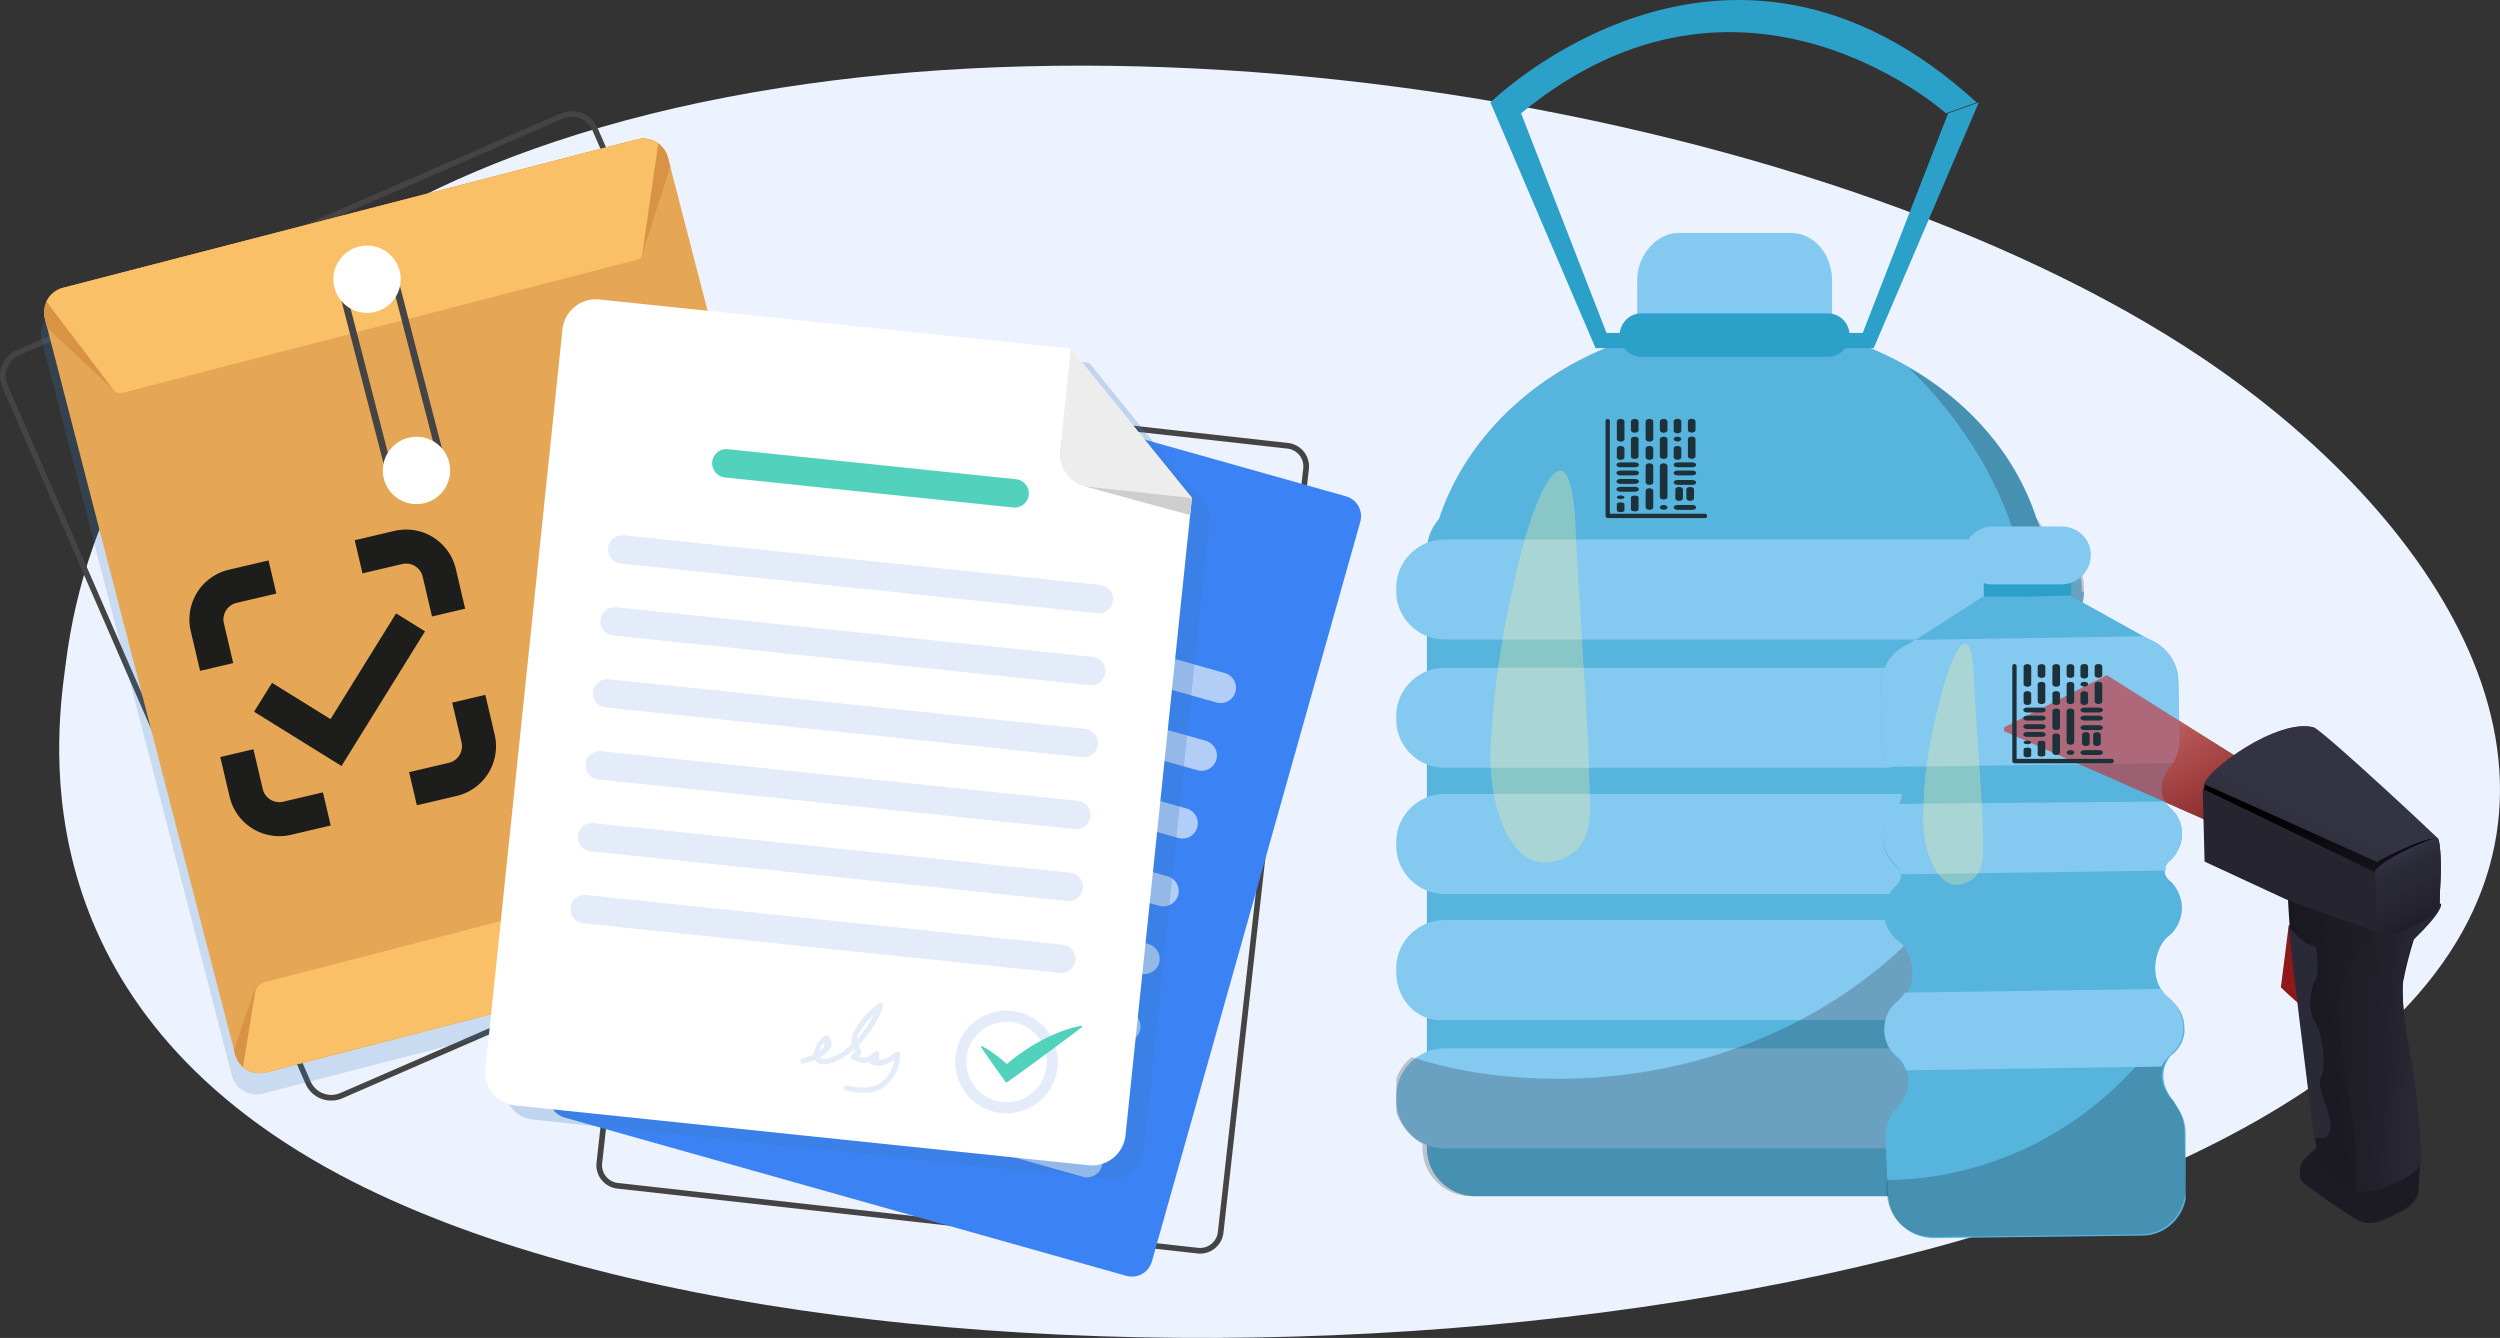 <?xml version="1.0" encoding="UTF-8"?> <svg xmlns="http://www.w3.org/2000/svg" xmlns:xlink="http://www.w3.org/1999/xlink" viewBox="0 0 5421.69 2901.55"><rect x="0" y="0" width="5421.69" height="2901.55" fill="#333333" stroke="none"/> <defs> <style>.cls-1{fill:url(#Безымянный_градиент_2);}.cls-2{fill:none;}.cls-23,.cls-3{isolation:isolate;}.cls-4{fill:#ecf3fe;}.cls-5{fill:#444;}.cls-6{fill:#3b82f4;}.cls-7{fill:#b3cef6;}.cls-13,.cls-8{fill:#3a7ec1;mix-blend-mode:multiply;}.cls-8{opacity:0.2;}.cls-9{fill:#e5a755;}.cls-10{fill:#d89444;}.cls-11{fill:#f9c067;}.cls-12{fill:#fff;}.cls-13{opacity:0.25;}.cls-14{fill:#ededed;}.cls-15{fill:#cecece;}.cls-16{fill:#52d1bd;}.cls-17{fill:#e4ecf9;}.cls-18{fill:#1d1d1b;}.cls-19{clip-path:url(#clip-path);}.cls-20{fill:#84c9f0;}.cls-21{fill:#57b4dd;}.cls-22{fill:#2ba0c9;}.cls-23{opacity:0.2;}.cls-24{opacity:0.3;}.cls-25{fill:#fef098;}.cls-26{fill:#1c313a;}.cls-27{clip-path:url(#clip-path-2);}.cls-28{opacity:0.6;}.cls-29{mask:url(#mask);}.cls-30{fill:url(#Безымянный_градиент_10);}.cls-31{fill:#f73132;}.cls-32{fill:#8f181b;}.cls-33{fill:url(#Безымянный_градиент_3);}.cls-34{fill:url(#Безымянный_градиент_4);}.cls-35{fill:#1c1b24;}.cls-36{fill:url(#Безымянный_градиент_5);}.cls-37{fill:url(#Безымянный_градиент_6);}.cls-38{fill:url(#Безымянный_градиент_7);}.cls-39{fill:url(#Безымянный_градиент_8);}.cls-40{fill:#2a2936;}.cls-41{fill:url(#Безымянный_градиент_9);}</style> <linearGradient id="Безымянный_градиент_2" x1="3093.34" y1="6708.52" x2="2877.96" y2="7133.24" gradientTransform="matrix(1, 0, 0, -1, 1702.36, 8591.36)" gradientUnits="userSpaceOnUse"> <stop offset="0"></stop> <stop offset="1" stop-color="#fff"></stop> </linearGradient> <clipPath id="clip-path"> <rect class="cls-2" x="3028.01" y="0.52" width="1491.35" height="2593.65"></rect> </clipPath> <clipPath id="clip-path-2"> <rect class="cls-2" x="4078.44" y="1141.73" width="661.38" height="1543.22"></rect> </clipPath> <mask id="mask" x="4345.5" y="1451.59" width="684.41" height="378.26" maskUnits="userSpaceOnUse"> <g id="mask0_216_125" data-name="mask0 216 125"> <path class="cls-1" d="M5029.91,1754l-129.13,65-.59,10.94L4345.5,1585.76l.46-8.52,223.22-113.47Z"></path> </g> </mask> <linearGradient id="Безымянный_градиент_10" x1="3093.34" y1="6708.52" x2="2877.96" y2="7133.24" gradientTransform="matrix(1, 0, 0, -1, 1702.36, 8591.36)" gradientUnits="userSpaceOnUse"> <stop offset="0" stop-color="#c82829"></stop> <stop offset="1" stop-color="#c82829"></stop> </linearGradient> <linearGradient id="Безымянный_градиент_3" x1="3261.32" y1="6288.38" x2="3619.54" y2="6325.06" gradientTransform="matrix(1, 0, 0, -1, 1702.36, 8591.36)" gradientUnits="userSpaceOnUse"> <stop offset="0" stop-color="#18171f"></stop> <stop offset="0.83" stop-color="#22212b"></stop> <stop offset="1" stop-color="#1f1e28"></stop> </linearGradient> <linearGradient id="Безымянный_градиент_4" x1="3331.26" y1="6298.07" x2="3537.14" y2="6286.77" gradientTransform="matrix(1, 0, 0, -1, 1702.36, 8591.36)" gradientUnits="userSpaceOnUse"> <stop offset="0.01" stop-color="#1d1c24"></stop> <stop offset="0.64" stop-color="#22212b"></stop> <stop offset="1" stop-color="#292834"></stop> </linearGradient> <linearGradient id="Безымянный_градиент_5" x1="3279.47" y1="6631.8" x2="3423.14" y2="6967.54" gradientTransform="matrix(1, 0, 0, -1, 1702.36, 8591.36)" gradientUnits="userSpaceOnUse"> <stop offset="0.72" stop-color="#25242f"></stop> <stop offset="0.83" stop-color="#2c2b38"></stop> </linearGradient> <linearGradient id="Безымянный_градиент_6" x1="3301.64" y1="6767.45" x2="3398.89" y2="6974.39" gradientTransform="matrix(1, 0, 0, -1, 1702.36, 8591.36)" gradientUnits="userSpaceOnUse"> <stop offset="0.01" stop-color="#2c2b38"></stop> <stop offset="0.1" stop-color="#31303e"></stop> <stop offset="0.26" stop-color="#343343"></stop> </linearGradient> <linearGradient id="Безымянный_градиент_7" x1="3555.92" y1="6593.86" x2="3485.62" y2="6732.49" gradientTransform="matrix(1, 0, 0, -1, 1702.36, 8591.36)" gradientUnits="userSpaceOnUse"> <stop offset="0.72" stop-color="#2a2936"></stop> <stop offset="0.89" stop-color="#2e2d3b"></stop> <stop offset="1" stop-color="#343343"></stop> </linearGradient> <linearGradient id="Безымянный_градиент_8" x1="3546.07" y1="6588.71" x2="3504.43" y2="6670.84" gradientTransform="matrix(1, 0, 0, -1, 1702.36, 8591.36)" gradientUnits="userSpaceOnUse"> <stop offset="0.05" stop-color="#201f29"></stop> <stop offset="1" stop-color="#2a2936"></stop> </linearGradient> <linearGradient id="Безымянный_градиент_9" x1="3318.19" y1="6678.01" x2="3326.5" y2="6829.4" gradientTransform="matrix(1, 0, 0, -1, 1702.36, 8591.36)" gradientUnits="userSpaceOnUse"> <stop offset="0" stop-color="#17171f"></stop> <stop offset="0.46" stop-color="#0e0e14"></stop> <stop offset="1"></stop> </linearGradient> </defs> <title>Ресурс 2</title> <g class="cls-3"> <g id="Слой_2" data-name="Слой 2"> <g id="Layer_1" data-name="Layer 1"> <path class="cls-4" d="M141,1450.77c20.53-158.48,106.66-823.2,1060.38-1142.91C2292.79-58,3946.44,220.39,4773.9,774.74c504.17,337.75,887.5,902.48,469.7,1381.94C4533.16,2972,1854.32,3141.29,738.75,2548.86,46.31,2181.13,120.66,1607.3,141,1450.77Z"></path> <path class="cls-5" d="M2602.7,2718.68a50,50,0,0,1-5.72-.32L1338.66,2577.65a51.09,51.09,0,0,1-45-56.3L1478.92,865a51.07,51.07,0,0,1,56.3-45L2793.54,960.71a51.09,51.09,0,0,1,45,56.31L2653.29,2673.39a51.14,51.14,0,0,1-50.59,45.29ZM1529.53,832a38.87,38.87,0,0,0-38.42,34.39L1305.88,2522.71a38.82,38.82,0,0,0,34.15,42.74l1258.32,140.72a38.8,38.8,0,0,0,42.74-34.15l185.23-1656.37a38.82,38.82,0,0,0-34.15-42.74L1533.85,832.19A39.09,39.09,0,0,0,1529.53,832Z"></path> <path class="cls-6" d="M2442.74,2766.86,1224,2423.5a45,45,0,0,1-31-55.29L1645,764a44.94,44.94,0,0,1,55.29-31L2919,1076.34a44.94,44.94,0,0,1,31,55.29L2498,2735.87A45,45,0,0,1,2442.74,2766.86Z"></path> <path class="cls-7" d="M2520.44,1290l-591.67-166.7a33.25,33.25,0,0,1-22.93-40.9h0a33.26,33.26,0,0,1,40.91-22.92l591.67,166.69a33.26,33.26,0,0,1,22.92,40.91h0A33.26,33.26,0,0,1,2520.44,1290Z"></path> <path class="cls-7" d="M2638.32,1523.45l-932-262.58A33.26,33.26,0,0,1,1683.4,1220h0a33.26,33.26,0,0,1,40.9-22.92l932,262.58a33.24,33.24,0,0,1,22.92,40.9h0A33.25,33.25,0,0,1,2638.32,1523.45Z"></path> <path class="cls-7" d="M2596.93,1670.38l-932-262.58a33.25,33.25,0,0,1-22.93-40.9h0a33.26,33.26,0,0,1,40.91-22.92l932,262.57a33.27,33.27,0,0,1,22.92,40.91h0A33.26,33.26,0,0,1,2596.93,1670.38Z"></path> <path class="cls-7" d="M2555.53,1817.31l-932-262.58a33.24,33.24,0,0,1-22.92-40.9h0a33.24,33.24,0,0,1,40.9-22.92l932,262.58a33.24,33.24,0,0,1,22.92,40.9h0A33.24,33.24,0,0,1,2555.53,1817.31Z"></path> <path class="cls-7" d="M2514.13,1964.25l-932-262.58a33.26,33.26,0,0,1-22.92-40.91h0a33.26,33.26,0,0,1,40.9-22.92l932,262.58a33.24,33.24,0,0,1,22.92,40.9h0A33.25,33.25,0,0,1,2514.13,1964.25Z"></path> <path class="cls-7" d="M2472.74,2111.18l-932-262.58a33.25,33.25,0,0,1-22.93-40.9h0a33.26,33.26,0,0,1,40.91-22.92l932,262.58a33.25,33.25,0,0,1,22.92,40.9h0A33.26,33.26,0,0,1,2472.74,2111.18Z"></path> <path class="cls-7" d="M2431.34,2258.11l-932-262.58a33.24,33.24,0,0,1-22.92-40.9h0a33.24,33.24,0,0,1,40.9-22.92l932,262.58a33.24,33.24,0,0,1,22.92,40.9h0A33.24,33.24,0,0,1,2431.34,2258.11Z"></path> <path class="cls-7" d="M2389.94,2405.05l-932-262.58a33.26,33.26,0,0,1-22.92-40.91h0a33.26,33.26,0,0,1,40.9-22.92l932,262.58a33.25,33.25,0,0,1,22.92,40.91h0A33.25,33.25,0,0,1,2389.94,2405.05Z"></path> <path class="cls-7" d="M2348.55,2552l-932-262.58a33.25,33.25,0,0,1-22.92-40.9h0a33.26,33.26,0,0,1,40.91-22.92l932,262.58a33.25,33.25,0,0,1,22.92,40.9h0A33.25,33.25,0,0,1,2348.55,2552Z"></path> <path class="cls-5" d="M718.6,2386.77h-.19c-1.86,0-3.5-.06-5-.19l-.68-.08-.22,0c-1.39-.14-2.83-.34-4.27-.59l-.3,0c-.39-.06-.77-.12-1.15-.2-1.53-.3-3.07-.66-4.57-1.08l-1.29-.38-.28-.09c-1.21-.37-2.41-.77-3.58-1.21l-.1,0-1.62-.62c-1.21-.5-2.41-1-3.68-1.66-.61-.3-1.22-.6-1.82-.92-1.41-.75-2.63-1.44-3.74-2.13-.55-.34-1.08-.71-1.61-1.07l-.48-.33c-.8-.54-1.59-1.09-2.36-1.67s-1.23-1-1.84-1.44c-.81-.66-1.66-1.39-2.56-2.21l-.34-.31q-.54-.46-1-1c-1.33-1.29-2.53-2.54-3.65-3.83-.18-.21-.33-.39-.47-.58l-.11-.13c-1-1.14-1.92-2.37-2.83-3.63-.32-.45-.61-.89-.91-1.33l-.07-.1c-.74-1.1-1.47-2.25-2.16-3.43l-.2-.33c-.21-.37-.43-.73-.63-1.11-1-1.81-1.83-3.48-2.53-5.08l-3.8-8.73L5.07,839.68c-.76-1.74-1.44-3.56-2.09-5.55-.14-.42-.26-.85-.37-1.28,0-.17-.09-.34-.14-.51-.34-1.14-.71-2.47-1-3.84-.12-.55-.22-1.1-.32-1.65L1,826.38C.79,825,.6,823.87.47,822.81c-.09-.75-.16-1.48-.23-2.23-.1-1.18-.17-2.35-.2-3.49,0-.73,0-1.47,0-2.22,0-1.06.05-2.19.13-3.47l0-.39c0-.6.07-1.21.13-1.81.13-1.23.31-2.41.47-3.43l.08-.57c.08-.53.16-1.05.26-1.58.21-1.09.46-2.09.71-3l.07-.26a61,61,0,0,1,2.6-8.09c.12-.29.25-.58.39-.86l.12-.27c.73-1.71,1.44-3.19,2.16-4.55.21-.4.44-.79.66-1.18l.26-.45c.83-1.45,1.56-2.65,2.32-3.77.36-.54.75-1.08,1.14-1.62l.1-.15c.86-1.18,1.69-2.26,2.55-3.3.5-.59,1-1.18,1.52-1.76.85-.95,1.77-1.9,2.82-2.93l.15-.14c.52-.51,1-1,1.59-1.51,1.14-1,2.3-2,3.19-2.65l.46-.36c.46-.37.92-.74,1.4-1.09,1.29-.92,2.57-1.73,3.77-2.47l.47-.3c.43-.28.85-.55,1.29-.8a62.92,62.92,0,0,1,6-3l1178.67-512.9a60.08,60.08,0,0,1,6.26-2.32c.48-.14,1-.27,1.45-.39l.57-.15c1.29-.35,2.78-.75,4.34-1.06.61-.12,1.22-.21,1.82-.3l.58-.09c1.26-.19,2.61-.39,4-.52.72-.06,1.45-.1,2.17-.13l.3,0c1.46-.07,2.75-.09,4-.07.82,0,1.63.05,2.44.1,1.27.07,2.57.19,4,.36l.13,0c.73.09,1.45.18,2.17.3,1.25.2,2.56.47,4.12.83l.51.12c.51.11,1,.22,1.52.36,1.39.38,2.85.84,4.57,1.45l.35.12c.34.11.68.22,1,.35a61,61,0,0,1,7.85,3.69l.33.18c.78.43,1.6.88,2.44,1.4l1.29.86.47.33c.91.61,1.91,1.29,2.92,2.06.48.37.94.74,1.39,1.12l.24.19c1,.83,1.92,1.61,2.72,2.35.52.48,1,1,1.52,1.45.85.84,1.69,1.72,2.5,2.63.48.53,1,1.06,1.41,1.61.72.86,1.44,1.78,2.27,2.91l.28.38c.33.44.66.88,1,1.33.77,1.13,1.48,2.29,2.12,3.37.09.15.18.3.28.45.23.38.46.76.68,1.15,1,1.85,1.89,3.59,2.64,5.31l657.21,1510.29c.7,1.6,1.33,3.29,2,5.3.13.41.25.81.37,1.2l.11.4c.4,1.3.74,2.62,1,3.93l.06.29c.11.47.22.93.31,1.4.3,1.51.54,3,.73,4.55l0,.17c0,.23.07.46.1.7.18,1.72.28,3.45.32,5.31,0,.45,0,.93,0,1.42v.48c0,1.22-.06,2.32-.13,3.36,0,.78-.12,1.56-.2,2.34-.1.94-.24,1.87-.38,2.8a61.22,61.22,0,0,1-2.08,9c-.11.35-.23.69-.35,1l-.14.4c-.58,1.71-1.22,3.37-1.92,5-.24.54-.48,1.09-.74,1.64h0c-.74,1.58-1.57,3.14-2.53,4.78l-.19.33c-.17.3-.34.6-.52.89a61.56,61.56,0,0,1-3.93,5.66l-.43.5a60.24,60.24,0,0,1-4,4.54c-.35.36-.74.73-1.13,1.09l-.39.37c-1.19,1.12-2.4,2.18-3.59,3.15q-.93.75-1.89,1.47c-1.21.91-2.53,1.8-4,2.74l-.48.31c-.45.29-.9.57-1.37.85a61.39,61.39,0,0,1-6.33,3.23L742.91,2381.7c-1.57.68-3.28,1.33-5.24,2l-.16.05-1,.31c-1.72.54-3.46,1-5.14,1.36l-.68.13-.27.06c-1.64.32-3.23.58-4.76.76l-.19,0-.65.09c-1.61.17-3.29.27-5.12.3ZM1240,253.37c-.75,0-1.56,0-2.45.06l-.31,0c-.55,0-1.1.05-1.66.1-1.08.09-2.19.26-3.23.42l-.67.1c-.41.06-.83.12-1.24.2-1.15.23-2.39.56-3.46.85l-.86.23c-.25.06-.5.12-.75.2a48.73,48.73,0,0,0-5,1.85L41.7,770.31a48.7,48.7,0,0,0-4.78,2.41c-.23.13-.45.28-.67.42l-.73.47c-1,.62-2.06,1.28-3,2-.32.23-.63.48-.94.73l-.55.43c-.78.61-1.69,1.34-2.54,2.11-.43.38-.84.78-1.25,1.18l-.14.14c-.85.83-1.59,1.6-2.26,2.34-.41.46-.82.93-1.21,1.41-.68.82-1.35,1.68-2,2.63l-.11.16c-.3.41-.6.82-.88,1.25-.59.88-1.18,1.84-1.85,3l-.33.57c-.14.24-.29.49-.42.74-.56,1.06-1.12,2.24-1.72,3.63-.09.21-.19.43-.29.64l-.12.28a49.88,49.88,0,0,0-2.09,6.48l-.07.28c-.21.83-.41,1.62-.55,2.36-.07.33-.11.67-.16,1l-.11.71c-.13.85-.28,1.83-.38,2.74,0,.44-.06.89-.09,1.33l0,.43c-.07,1.05-.1,2-.11,2.76,0,.59,0,1.18,0,1.78,0,.91.08,1.84.17,2.79q.07.88.18,1.77c.1.82.25,1.72.46,2.85l.1.54c.07.38.13.77.22,1.16.23,1,.53,2.07.81,3.06l.21.75c.07.23.13.46.2.69.53,1.62,1.07,3.07,1.67,4.45L673.54,2345.07c.54,1.25,1.21,2.59,2,4.07.15.27.3.52.45.77l.22.38c.55.95,1.14,1.87,1.73,2.75l.08.11c.23.35.46.69.71,1,.72,1,1.48,2,2.26,2.9.14.17.26.32.37.47l.1.13c.85,1,1.81,2,2.89,3,.23.23.46.44.7.65l.41.37c.73.66,1.4,1.24,2,1.76s1,.78,1.48,1.16,1.24.89,1.88,1.32l.54.37c.38.26.75.52,1.14.76.87.54,1.85,1.1,3,1.71.48.26,1,.5,1.46.74,1,.5,2,.93,2.94,1.32l1.3.5c1,.38,2,.71,2.94,1l.3.09,1,.29c1.2.33,2.43.62,3.66.86l.78.14.36.05c1.18.21,2.33.36,3.43.47l.49.06.24,0c1.18.1,2.49.15,4,.15h1.06c1.49,0,2.82-.11,4.09-.24l.66-.09c1.23-.14,2.5-.35,3.8-.61l.77-.14c1.33-.29,2.71-.66,4.11-1.09l.71-.24.17,0c1.64-.54,3-1.05,4.21-1.58l1178.67-512.91a50.2,50.2,0,0,0,5.07-2.6c.28-.16.57-.35.86-.54l.6-.38c1.22-.77,2.27-1.49,3.23-2.2.5-.37,1-.77,1.49-1.17,1-.77,1.9-1.6,2.87-2.52l.47-.44c.25-.23.51-.46.74-.71a46.18,46.18,0,0,0,3.3-3.7c.15-.18.25-.3.36-.41a49.09,49.09,0,0,0,3.07-4.44l.22-.38c.11-.2.22-.4.34-.6.77-1.33,1.44-2.58,2-3.83h0c.21-.43.4-.87.59-1.31.56-1.28,1.08-2.6,1.54-4l.17-.51c.08-.21.15-.43.22-.65a48.88,48.88,0,0,0,1.67-7.24c.11-.75.23-1.49.3-2.24s.12-1.25.16-1.88c.06-.81.09-1.69.11-2.68v-.57c0-.31,0-.62,0-.93,0-1.52-.11-2.9-.25-4.23l0-.14c0-.19,0-.38-.08-.56-.14-1.22-.34-2.44-.58-3.65-.07-.35-.15-.7-.23-1l-.07-.31c-.24-1-.52-2.09-.83-3.12l-.13-.46c-.09-.28-.17-.56-.26-.84-.54-1.64-1.05-3-1.59-4.24L1284.84,282.77c-.59-1.36-1.28-2.75-2.11-4.26l-.38-.61-.4-.66c-.62-1-1.14-1.89-1.69-2.69-.22-.32-.45-.63-.68-.94l-.33-.43c-.68-.93-1.25-1.66-1.8-2.31-.37-.44-.75-.87-1.13-1.3-.65-.72-1.32-1.42-2-2.08-.4-.4-.8-.79-1.22-1.18-.63-.58-1.32-1.17-2.17-1.87l-.27-.22c-.35-.28-.69-.57-1-.84-.73-.56-1.55-1.11-2.32-1.63l-.61-.41c-.26-.19-.53-.37-.8-.54-.59-.37-1.22-.71-1.85-1.06l-.36-.2a49.67,49.67,0,0,0-6.3-3l-.4-.13c-.23-.08-.47-.15-.7-.24-1.41-.5-2.57-.87-3.65-1.16l-1-.24-.63-.14c-1.29-.3-2.33-.51-3.3-.67-.56-.09-1.13-.16-1.71-.23l-.13,0c-1.13-.14-2.17-.23-3.17-.29-.67,0-1.31-.06-2-.07Z"></path> <path class="cls-8" d="M1846.06,2027.76c.31-.45.6-.9.89-1.36q1.29-2,2.4-4.11c.21-.41.44-.81.64-1.22a54.71,54.71,0,0,0,3.13-7.74c.26-.81.51-1.62.74-2.44s.35-1.37.5-2.06c.23-1,.42-2,.59-3,.1-.57.21-1.13.29-1.69.22-1.57.38-3.14.46-4.74,0-.26,0-.52,0-.78.06-1.39.06-2.78,0-4.18,0-.51-.06-1-.09-1.53-.09-1.22-.21-2.43-.37-3.65-.07-.49-.13-1-.21-1.48-.27-1.66-.6-3.34-1-5l-2.37-9.19h0L1446.71,407.89h0l-5.1-19.7c-.45-1.74-1-3.44-1.59-5.1-.2-.53-.43-1-.64-1.55-.44-1.12-.9-2.23-1.41-3.3-.27-.58-.57-1.13-.87-1.69-.51-1-1-2-1.6-2.9-.33-.56-.67-1.1-1-1.64-.6-.91-1.21-1.8-1.85-2.67-.38-.51-.76-1-1.15-1.51-.67-.86-1.38-1.68-2.1-2.49-.41-.46-.82-.93-1.25-1.38-.74-.78-1.52-1.51-2.3-2.24-.47-.43-.91-.88-1.39-1.3-.72-.62-1.49-1.21-2.25-1.8a55.68,55.68,0,0,0-6.46-4.4c-.38-.21-.78-.4-1.16-.6-1.26-.69-2.54-1.35-3.85-1.94-.57-.25-1.15-.47-1.73-.71-1.17-.47-2.34-.92-3.54-1.32-.67-.22-1.34-.41-2-.6-1.15-.33-2.31-.63-3.49-.89-.71-.16-1.43-.3-2.15-.43-1.17-.2-2.35-.36-3.54-.49-.74-.08-1.47-.17-2.21-.22-1.21-.08-2.44-.1-3.67-.11-.72,0-1.44,0-2.17,0-1.33.05-2.66.18-4,.33-.63.07-1.25.1-1.88.19a56.49,56.49,0,0,0-5.9,1.18L130,670.47a53.89,53.89,0,0,0-5.73,1.83c-.59.22-1.14.49-1.72.73-1.25.53-2.49,1.06-3.69,1.66-.63.33-1.24.69-1.86,1-1.09.61-2.17,1.23-3.2,1.9-.61.4-1.19.81-1.78,1.23-1,.7-2,1.43-2.92,2.2-.55.44-1.08.89-1.6,1.35-1,.83-1.85,1.69-2.73,2.57-.46.46-.92.92-1.36,1.4-.9,1-1.75,2-2.58,3-.35.44-.72.87-1.06,1.32-.91,1.21-1.75,2.47-2.56,3.75-.2.31-.42.61-.61.93a55.56,55.56,0,0,0-3.47,6.84c-.4.93-.8,1.86-1.15,2.81-.22.62-.41,1.25-.61,1.88-.32,1-.63,2-.89,3-.17.64-.31,1.29-.45,1.94-.23,1-.44,2-.61,3-.11.66-.2,1.32-.28,2-.13,1-.24,2.09-.31,3.14,0,.66-.09,1.33-.11,2,0,1.09,0,2.17,0,3.26,0,.65,0,1.29.07,1.94.07,1.18.21,2.36.36,3.55.07.56.11,1.11.2,1.67.28,1.74.63,3.49,1.08,5.23l5.1,19.74h0L500.39,2323.05h0l2.39,9.22c.43,1.67,1,3.29,1.52,4.88.17.47.36.93.55,1.4.44,1.14.92,2.26,1.43,3.35.22.47.44.94.67,1.4.63,1.25,1.3,2.46,2,3.64.14.23.26.47.4.69.84,1.36,1.75,2.66,2.7,3.92.34.46.71.89,1.07,1.33.63.79,1.28,1.57,2,2.32.46.52.94,1,1.43,1.54s1.22,1.21,1.84,1.8,1.11,1.07,1.7,1.57c1,.84,2,1.63,3,2.4.49.37,1,.73,1.5,1.09,1,.69,2,1.34,3,2l1.48.85c1,.56,2,1.08,3,1.58.45.21.89.44,1.35.65,1.28.58,2.59,1.11,3.91,1.6.41.15.83.28,1.25.42,1.22.42,2.45.79,3.7,1.12.27.07.53.16.8.22,1.46.36,2.94.64,4.44.88.39.07.78.13,1.18.18,1.52.21,3,.37,4.58.45l.77,0c1.43.06,2.86.05,4.3,0l.91,0c1.58-.09,3.17-.26,4.76-.49l1-.17c1.65-.27,3.3-.58,4.94-1L1814.44,2050a54.68,54.68,0,0,0,6.08-2c.62-.24,1.21-.52,1.81-.78,1.35-.57,2.67-1.19,4-1.86.64-.34,1.26-.68,1.88-1,1.25-.72,2.46-1.49,3.64-2.3.52-.36,1-.7,1.56-1.08a52.7,52.7,0,0,0,4.32-3.53l.37-.31a53.09,53.09,0,0,0,4.28-4.47c.28-.32.53-.67.8-1Q1844.69,2029.77,1846.06,2027.76Z"></path> <path class="cls-9" d="M1448.63,341.9,1861,1936.53a55.21,55.21,0,0,1-39.57,67.17L577,2325.55A55.19,55.19,0,0,1,509.79,2286L97.39,691.35A55.15,55.15,0,0,1,137,624.17L1381.45,302.33a55.15,55.15,0,0,1,67.18,39.57Z"></path> <path class="cls-10" d="M1448.63,341.9l5.09,19.7L1392.26,553,822.47,707.87,249,848.63,102.5,711.09l-5.11-19.74A55.12,55.12,0,0,1,137,624.17L1381.45,302.33A55.12,55.12,0,0,1,1448.63,341.9Z"></path> <path class="cls-10" d="M1858.65,1927.34l2.38,9.19a55.13,55.13,0,0,1-39.57,67.17L577,2325.55A55.14,55.14,0,0,1,509.79,2286l-2.38-9.22,42.68-125.12a34.44,34.44,0,0,1,23.54-21.75L1729.49,1831a34.65,34.65,0,0,1,31.17,7.6Z"></path> <path class="cls-11" d="M1859.41,1969.23a55,55,0,0,1-38,34.47L577,2325.55a55,55,0,0,1-49.91-11.74l26-161.35a27.92,27.92,0,0,1,20.58-22.6l1155.86-298.93a28,28,0,0,1,29,9.78Z"></path> <path class="cls-11" d="M1427.52,311l-34.4,238.56a16.83,16.83,0,0,1-12.48,13.95L264.3,852.23a16.88,16.88,0,0,1-17.71-6.15L100.85,654.15a55.05,55.05,0,0,1,36.11-30L1381.45,302.33A55,55,0,0,1,1427.52,311Z"></path> <path class="cls-5" d="M890.44,1075.36a52.39,52.39,0,0,1-50.64-39.2L730,611.52a52.42,52.42,0,0,1,37.54-63.72l25.41-6.57a52.35,52.35,0,0,1,63.71,37.53L966.46,1003.4a52.41,52.41,0,0,1-37.53,63.72h0l-25.41,6.57A52.2,52.2,0,0,1,890.44,1075.36ZM806,554.5a37.15,37.15,0,0,0-9.34,1.19l-25.41,6.57a37.48,37.48,0,0,0-26.81,45.52l109.82,424.64a37.4,37.4,0,0,0,45.51,26.81l25.41-6.57A37.51,37.51,0,0,0,952,1007.14L842.18,582.5A37.42,37.42,0,0,0,806,554.5Z"></path> <circle class="cls-12" cx="795.99" cy="605.57" r="73.02" transform="translate(-195.06 740.22) rotate(-45)"></circle> <circle class="cls-12" cx="903.23" cy="1020.21" r="73.02"></circle> <path class="cls-13" d="M2362.15,786.88,1339.81,680.32a72.9,72.9,0,0,0-80.06,64.95L1092.69,2348.15a72.89,72.89,0,0,0,65,80.06l1243.17,129.58a72.89,72.89,0,0,0,80.05-64.95l144-1382.06Z"></path> <path class="cls-12" d="M2322.17,756.07,1299.83,649.51a72.9,72.9,0,0,0-80.06,65L1052.7,2317.35a72.9,72.9,0,0,0,65,80.06L2360.82,2527a72.91,72.91,0,0,0,80.06-64.95l144-1382.05Z"></path> <path class="cls-14" d="M2299.15,976.9a72.89,72.89,0,0,0,64.94,80.06l220.83,23L2322.17,756.07Z"></path> <polygon class="cls-15" points="2352.68 1054.85 2581.05 1117.14 2584.93 1079.98 2352.68 1054.85"></polygon> <path class="cls-16" d="M2197.14,1100.6,1572,1035.44a30.92,30.92,0,0,1-27.46-33.85h0a30.91,30.91,0,0,1,33.85-27.45l625.19,65.16a30.91,30.91,0,0,1,27.45,33.84h0A30.91,30.91,0,0,1,2197.14,1100.6Z"></path> <path class="cls-17" d="M2379.63,1329.91,1346.09,1222.19a30.92,30.92,0,0,1-27.46-33.84h0a30.91,30.91,0,0,1,33.85-27.46L2386,1268.62a30.9,30.9,0,0,1,27.46,33.84h0A30.9,30.9,0,0,1,2379.63,1329.91Z"></path> <path class="cls-17" d="M2363.37,1485.94,1329.83,1378.21a30.9,30.9,0,0,1-27.46-33.84h0a30.9,30.9,0,0,1,33.85-27.45l1033.54,107.72a30.9,30.9,0,0,1,27.45,33.84h0A30.9,30.9,0,0,1,2363.37,1485.94Z"></path> <path class="cls-17" d="M2347.11,1642,1313.56,1534.24a30.91,30.91,0,0,1-27.45-33.85h0a30.91,30.91,0,0,1,33.84-27.45L2353.5,1580.66a30.91,30.91,0,0,1,27.45,33.85h0A30.9,30.9,0,0,1,2347.11,1642Z"></path> <path class="cls-17" d="M2330.85,1798,1297.3,1690.26a30.9,30.9,0,0,1-27.45-33.84h0a30.9,30.9,0,0,1,33.84-27.46l1033.55,107.73a30.9,30.9,0,0,1,27.45,33.84h0A30.92,30.92,0,0,1,2330.85,1798Z"></path> <path class="cls-17" d="M2314.58,1954,1281,1846.29a30.9,30.9,0,0,1-27.45-33.85h0a30.9,30.9,0,0,1,33.84-27.45L2321,1892.71a30.91,30.91,0,0,1,27.46,33.85h0A30.91,30.91,0,0,1,2314.58,1954Z"></path> <path class="cls-17" d="M2298.32,2110,1264.78,2002.31a30.92,30.92,0,0,1-27.46-33.84h0a30.92,30.92,0,0,1,33.85-27.46l1033.54,107.73a30.9,30.9,0,0,1,27.46,33.84h0A30.9,30.9,0,0,1,2298.32,2110Z"></path> <path class="cls-17" d="M1952,2286.37c-.27-5-5.53-8-9.67-4.66-5.51,4.49-11.22,8.93-17.6,12.13l-9.23,3.67q-9.17,4.83-10.24-7.65c5.55-5.07-2-13.38-7.74-8.66-7.14,5.81-16.58,13.7-26.66,12.45a32.62,32.62,0,0,1-9.3-3.16,38.51,38.51,0,0,0,5.77-5.42c1.42-1.67,1-4,.32-5.85-1.85-5.12-4.4-8.51-6.38-12.07,24-23.94,44.6-54.91,54.16-85.13,1.85-5.86-4.87-9.53-9.38-6.19-21.13,15.65-40.32,35.39-52.8,58.76-4.4,8.25-8.12,17.22-6.57,26.78a25.67,25.67,0,0,0,.77,2.86,186.68,186.68,0,0,1-17.93,14.92c-8.52,6.09-17.44,11.13-27.47,14.26-7.15,2.23-17.89,5.71-22.81-1.26,16.22-9.1,29.33-22,22.35-38-10.5-24.15-35.59,12.28-36.9,32.63a133,133,0,0,1-24.68,8.39c-7.24,1.77-4.83,13.14,2.46,11.36a165.49,165.49,0,0,0,24.93-8.5c13.76,24.25,57.28-.57,72-11.6,4.38-3.29,8.7-6.89,13-10.71,3.34,6,3.55,5-4.76,10.59-4.17,2.82-4.1,8.63.8,10.67,9.05,3.78,18.36,9.54,28.41,8.39a32.31,32.31,0,0,0,9-2.63,5.69,5.69,0,0,0,2.33,3.94c15.94,10.45,36.15,1.8,51.51-8.53a77.47,77.47,0,0,1-26.53,47.31c-21.95,18-50.11,13.64-75.85,8.6-7.24-1.42-11,9.58-3.71,11,28.07,5.5,58.1,10.18,82.9-7.56C1938.12,2342,1953.4,2313.13,1952,2286.37Zm-168.32-21.13c9-7,2.86,6.24-.28,9.47a40.28,40.28,0,0,1-6.75,5.34C1776.87,2276.23,1781.11,2267.2,1783.65,2265.24Zm75.66-16.34c2.18-9,10-19,15.59-26.43a170,170,0,0,1,20.72-22.85,222.69,222.69,0,0,1-37,53.44A37,37,0,0,1,1859.31,2248.9Z"></path> <path class="cls-17" d="M2165.39,2413a111.3,111.3,0,1,1,127.37-92.48A111.43,111.43,0,0,1,2165.39,2413ZM2196.51,2217a87.23,87.23,0,1,0,72.48,99.83A87.33,87.33,0,0,0,2196.51,2217Z"></path> <path class="cls-16" d="M2345,2224.71l-.77.12a189,189,0,0,0-26.41,6.35l-12.54,4.08-12,4.78a348.37,348.37,0,0,0-45.65,22.57c-14.9,8-28.54,17.66-42.11,27.45-7.59,5.52-14.89,11.42-22.07,17.52-4.07-3.75-8.28-7.41-12.67-10.93-5.84-5.13-12.47-9.69-18.92-14.38a192.66,192.66,0,0,0-21.19-12.74l-.7-.35a1.61,1.61,0,0,0-2,2.35c17.12,25.06,34.78,49.73,52.45,74.39a3,3,0,0,0,4.14.66c27.3-19.36,54.47-38.91,81.29-58.93l40.39-29.81c13.53-9.84,26.7-20.19,40.06-30.26a1.61,1.61,0,0,0-1.22-2.87Z"></path> <path class="cls-18" d="M859,1330.22l-142.19,229.3-126.9-78.67L551,1543.57l189.65,117.6L921.74,1369.1Zm-373.46,21.6a36.91,36.91,0,0,1,27.51-44.35l86.21-20.22-16.85-71.85-86.22,20.21a110.71,110.71,0,0,0-82.5,133.07l20.22,86.22L505.77,1438Zm431.15-101.1,20.21,86.21,71.86-16.85-20.22-86.22a110.72,110.72,0,0,0-133.06-82.51l-86.22,20.23,16.85,71.86,86.22-20.22A36.9,36.9,0,0,1,916.69,1250.72Zm64,273,20.22,86.24a36.9,36.9,0,0,1-27.5,44.36l-86.22,20.22,16.85,71.85,86.22-20.22a110.72,110.72,0,0,0,82.51-133.07l-20.23-86.23ZM569.8,1711.1l-20.22-86.24-71.86,16.86L498,1728A110.7,110.7,0,0,0,631,1810.46l86.21-20.22-16.85-71.86-86.21,20.22A36.91,36.91,0,0,1,569.8,1711.1Z"></path> <g id="mask0_216_125-2" data-name="mask0 216 125"> <path class="cls-1" d="M5029.91,1754l-129.13,65-.59,10.94L4345.5,1585.76l.46-8.52,223.22-113.47Z"></path> </g> <g class="cls-19"> <path class="cls-20" d="M3977.92,788.05c0,61.31-42.75,108.46-95,108.46H3640.7c-52.24,0-90.24-47.15-90.24-103.74V608.85c0-56.59,42.74-103.74,90.24-103.74h242.23c52.24,0,90.24,47.15,90.24,103.74v179.2Z"></path> <path class="cls-21" d="M4443.37,1287.92c0,325.39-304,589.46-674.43,589.46s-674.43-264.07-674.43-589.46,304-589.47,674.43-589.47S4443.37,962.53,4443.37,1287.92Z"></path> <path class="cls-21" d="M4443.37,2490.43c0,56.59-47.49,103.74-104.49,103.74H3199c-57,0-104.49-47.15-104.49-103.74V1193.6c0-56.59,47.49-103.74,104.49-103.74H4334.14c57,0,104.48,47.15,104.48,103.74V2490.43Z"></path> <path class="cls-20" d="M4519.36,1283.2c0,56.59-47.49,103.75-104.48,103.75H3132.5c-57,0-104.49-47.16-104.49-103.75v-9.43c0-56.59,47.5-103.75,104.49-103.75H4410.12c57,0,104.49,47.16,104.49,103.75v9.43Z"></path> <path class="cls-20" d="M4519.36,1561.43c0,56.58-47.49,103.75-104.48,103.75H3132.5c-57,0-104.49-47.17-104.49-103.75V1552c0-56.58,47.5-103.74,104.49-103.74H4410.12c57,0,104.49,47.16,104.49,103.74v9.44Z"></path> <path class="cls-20" d="M4519.36,1835c0,56.58-47.49,103.74-104.48,103.74H3132.5c-57,0-104.49-47.16-104.49-103.74v-9.44c0-56.58,47.5-103.75,104.49-103.75H4410.12c57,0,104.49,47.17,104.49,103.75V1835Z"></path> <path class="cls-20" d="M4519.36,2108.45c0,56.59-47.49,103.74-104.48,103.74H3132.5c-57,4.72-104.49-42.43-104.49-103.74V2099c0-56.59,47.5-103.75,104.49-103.75H4410.12c57,0,104.49,47.16,104.49,103.75v9.43Z"></path> <path class="cls-20" d="M4519.36,2386.68c0,56.59-47.49,103.75-104.48,103.75H3132.5c-57,0-104.49-47.16-104.49-103.75v-9.43c0-56.59,47.5-103.74,104.49-103.74H4410.12c57,0,104.49,47.15,104.49,103.74v9.43Z"></path> <path class="cls-22" d="M4011.16,726.74c0,23.58-19,47.16-47.49,47.16H3560c-23.75,0-47.5-18.86-47.5-47.16,0-23.57,19-47.15,47.5-47.15h403.71C3992.16,679.59,4011.16,703.17,4011.16,726.74Z"></path> <path class="cls-22" d="M3541,755h-80.74l-228-532.88,66.5,23.58L3484,722h52.24Z"></path> <path class="cls-22" d="M3982.67,755h80.74l228-532.88-66.5,23.58L4039.66,722h-52.24Z"></path> <path class="cls-22" d="M3232.24,222.16s508.2-499.86,1054.4,0l-66.5,23.58s-441.7-396.12-921.4,0C3298.74,245.74,3246.49,255.17,3232.24,222.16Z"></path> <path class="cls-23" d="M4519.36,1283.2v-9.43c0-47.16-33.25-89.6-80.74-103.75-4.75-18.86-14.25-37.72-23.74-47.15-42.75-136.76-142.49-249.94-275.48-325.39,171,165,270.72,382,270.72,622.48,0,509.29-460.7,919.57-1030.64,919.57-109.24,0-218.48-14.15-318.22-47.17-23.75,18.87-38,47.17-38,80.17V2382c0,42.45,28.5,80.17,61.75,99v9.43c0,56.59,47.49,103.74,104.49,103.74H4324.63c57,0,104.48-47.15,104.48-103.74v-4.72c42.76-14.14,76-51.88,76-103.75v-9.43c0-47.15-33.24-89.6-76-103.74v-61.3c42.76-14.15,76-51.88,76-103.75v-9.43c0-47.16-33.24-89.61-76-103.74V1934c42.76-14.15,76-51.87,76-103.74v-9.43c0-47.17-33.24-89.6-76-103.75v-61.31c42.76-14.15,76-51.87,76-103.75v-9.43c0-47.15-33.24-89.59-76-103.74v-61.3C4486.11,1372.8,4519.36,1335.07,4519.36,1283.2Z"></path> <g class="cls-24"> <path class="cls-25" d="M3298.73,1198.32c33.25-132,109.24-301.81,118.74-42.44,4.75,117.89,23.75,367.83,28.5,504.58,0,89.6,23.75,183.91-76,207.49-90.24,23.58-142.49-113.17-137.74-245.22C3241.74,1486,3251.24,1391.67,3298.73,1198.32Z"></path> </g> <path class="cls-26" d="M3546,1002.82h-32.19c-4.41,0-8.26,2.23-8.26,5.3,0,2.78,3.57,5.29,8.26,5.29H3546c4.41,0,8.26-2.23,8.26-5.29S3550.7,1002.82,3546,1002.82Z"></path> <path class="cls-26" d="M3546,1038.79h-32.19c-4.41,0-8.26,2.23-8.26,5.29,0,2.79,3.57,5.3,8.26,5.3H3546c4.41,0,8.26-2.23,8.26-5.3S3550.7,1038.79,3546,1038.79Z"></path> <path class="cls-26" d="M3546,1055.8h-32.19c-4.41,0-8.26,2.23-8.26,5.29,0,2.79,3.57,5.3,8.26,5.3H3546c4.41,0,8.26-2.23,8.26-5.3C3554.28,1058.3,3550.7,1055.8,3546,1055.8Z"></path> <path class="cls-26" d="M3546,1020.39h-32.19c-4.41,0-8.26,2.23-8.26,5.3,0,2.79,3.57,5.29,8.26,5.29H3546c4.41,0,8.26-2.23,8.26-5.29S3550.7,1020.39,3546,1020.39Z"></path> <path class="cls-26" d="M3670.14,1002.82h-32.2c-4.4,0-8.25,2.23-8.25,5.3,0,2.78,3.57,5.29,8.25,5.29h32.2c4.41,0,8.26-2.23,8.26-5.29S3674.82,1002.82,3670.14,1002.82Z"></path> <path class="cls-26" d="M3670.14,1020.39h-32.2c-4.4,0-8.25,2.23-8.25,5.29,0,2.79,3.57,5.3,8.25,5.3h32.2c4.41,0,8.26-2.23,8.26-5.3S3674.82,1020.39,3670.14,1020.39Z"></path> <path class="cls-26" d="M3670.14,1041h-32.2c-4.4,0-8.25,2.23-8.25,5.3,0,2.79,3.57,5.29,8.25,5.29h32.2c4.41,0,8.26-2.23,8.26-5.29S3674.82,1041,3670.14,1041Z"></path> <path class="cls-26" d="M3670.14,1095.11h-32.2c-4.4,0-8.25,2.24-8.25,5.3,0,2.79,3.57,5.3,8.25,5.3h32.2c4.41,0,8.26-2.23,8.26-5.3C3678.4,1097.62,3674.82,1095.11,3670.14,1095.11Z"></path> <path class="cls-26" d="M3577.13,908.59c-4.41,0-8.26,2.23-8.26,5.3v38.47c0,2.79,3.58,5.3,8.26,5.3s8.25-2.23,8.25-5.3V913.61C3585.38,910.82,3581.8,908.59,3577.13,908.59Z"></path> <path class="cls-26" d="M3577.12,967.14c-4.41,0-8.26,2.23-8.26,5.3V992c0,2.78,3.58,5.29,8.26,5.29s8.25-2.23,8.25-5.29V972.44C3585.37,969.65,3581.8,967.14,3577.12,967.14Z"></path> <path class="cls-26" d="M3607.94,1095.11a10,10,0,0,0-5.77,1.68,4.67,4.67,0,0,0-2.48,3.62,4.09,4.09,0,0,0,2.48,3.62,12.61,12.61,0,0,0,11.55,0,3.88,3.88,0,0,0,0-7.24A10.05,10.05,0,0,0,3607.94,1095.11Z"></path> <path class="cls-26" d="M3637.94,947.06a12.74,12.74,0,0,0-5.78,1.39,3.9,3.9,0,0,0,0,7.25,12.74,12.74,0,0,0,5.78,1.68,10,10,0,0,0,5.78-1.68,3.89,3.89,0,0,0,0-7.25A12.71,12.71,0,0,0,3637.94,947.06Z"></path> <path class="cls-26" d="M3607.94,908.59c-4.4,0-8.25,2.23-8.25,5.3v19.23c0,2.79,3.58,5.3,8.25,5.3s8.26-2.23,8.26-5.3V913.89C3615.93,910.82,3612.35,908.59,3607.94,908.59Z"></path> <path class="cls-26" d="M3607.94,947.06c-4.4,0-8.25,2.23-8.25,5.3V990c0,2.79,3.58,5.29,8.25,5.29s8.26-2.22,8.26-5.29V952.08C3615.93,949.29,3612.35,947.06,3607.94,947.06Z"></path> <path class="cls-26" d="M3514.66,908.58c-4.41,0-8.26,2.23-8.26,5.3v38.48c0,2.78,3.58,5.29,8.26,5.29s8.25-2.23,8.25-5.29V913.6C3522.64,910.81,3519.06,908.58,3514.66,908.58Z"></path> <path class="cls-26" d="M3514.66,967.14c-4.41,0-8.26,2.23-8.26,5.29V992c0,2.79,3.58,5.3,8.26,5.3s8.25-2.23,8.25-5.3V972.43C3522.64,969.64,3519.06,967.14,3514.66,967.14Z"></path> <path class="cls-26" d="M3545.2,908.59c-4.4,0-8.25,2.23-8.25,5.3v19.23c0,2.79,3.57,5.3,8.25,5.3s8.26-2.23,8.26-5.3V913.89C3553.46,910.82,3549.88,908.59,3545.2,908.59Z"></path> <path class="cls-26" d="M3545.2,947.06c-4.4,0-8.25,2.23-8.25,5.3V990c0,2.79,3.57,5.29,8.25,5.29s8.26-2.22,8.26-5.29V952.08C3553.46,949.29,3549.88,947.06,3545.2,947.06Z"></path> <path class="cls-26" d="M3607.94,1004.78c-4.4,0-8.25,2.23-8.25,5.29v68c0,2.79,3.58,5.29,8.25,5.29s8.26-2.23,8.26-5.29v-68C3615.93,1007.29,3612.35,1004.78,3607.94,1004.78Z"></path> <path class="cls-26" d="M3577.12,1004.78c-4.41,0-8.26,2.23-8.26,5.29v36.25c0,2.79,3.58,5.3,8.26,5.3s8.25-2.23,8.25-5.3v-36.25C3585.37,1007.29,3581.8,1004.78,3577.12,1004.78Z"></path> <path class="cls-26" d="M3577.12,1058.86c-4.41,0-8.26,2.24-8.26,5.3v36.25c0,2.79,3.58,5.29,8.26,5.29s8.25-2.22,8.25-5.29v-36.25C3585.37,1061.38,3581.8,1058.86,3577.12,1058.86Z"></path> <path class="cls-26" d="M3637.94,939.81c4.41,0,8.26-2.23,8.26-5.3V913.6c0-2.79-3.58-5.3-8.26-5.3s-8.25,2.23-8.25,5.3v20.91C3629.69,937.3,3633.54,939.81,3637.94,939.81Z"></path> <path class="cls-26" d="M3637.94,997.26c4.41,0,8.26-2.24,8.26-5.3V972.44c0-2.79-3.58-5.3-8.26-5.3s-8.25,2.23-8.25,5.3V992C3629.69,994.74,3633.54,997.26,3637.94,997.26Z"></path> <path class="cls-26" d="M3641.52,1086.19c4.4,0,8.26-2.23,8.26-5.3v-19.52c0-2.79-3.58-5.3-8.26-5.3s-8.26,2.23-8.26,5.3v19.52C3633.26,1084,3637.12,1086.19,3641.52,1086.19Z"></path> <path class="cls-26" d="M3665.47,1086.19c4.4,0,8.25-2.23,8.25-5.3v-19.52c0-2.79-3.58-5.3-8.25-5.3s-8.26,2.23-8.26,5.3v19.52C3657.48,1084,3661.06,1086.19,3665.47,1086.19Z"></path> <path class="cls-26" d="M3668.76,938.14c4.41,0,8.26-2.23,8.26-5.3V913.6c0-2.79-3.57-5.3-8.26-5.3s-8.25,2.23-8.25,5.3v19.24C3660.51,935.91,3664.09,938.14,3668.76,938.14Z"></path> <path class="cls-26" d="M3668.76,995c4.41,0,8.26-2.23,8.26-5.3V952.08c0-2.79-3.58-5.3-8.26-5.3s-8.25,2.23-8.25,5.3v37.64C3660.51,992.51,3664.09,995,3668.76,995Z"></path> <path class="cls-26" d="M3514.66,1074.48a12.68,12.68,0,0,0-5.78,1.11c-1.65.84-2.48,1.67-2.48,2.79s.83,1.95,2.48,2.79a15.6,15.6,0,0,0,11.56,0c1.65-.84,2.47-1.67,2.47-2.79s-.82-2-2.47-2.79A19.32,19.32,0,0,0,3514.66,1074.48Z"></path> <path class="cls-26" d="M3514.66,1110.73c4.4,0,8.25-1.67,8.25-3.62v-13.94c0-2-3.57-3.63-8.25-3.63s-8.26,1.67-8.26,3.63v13.94C3506.4,1108.78,3510,1110.73,3514.66,1110.73Z"></path> <path class="cls-26" d="M3545.2,1109.05c4.41,0,8.26-1.67,8.26-3.62v-27c0-2-3.58-3.62-8.26-3.62s-8.25,1.67-8.25,3.62v27C3537.22,1107.38,3540.8,1109.05,3545.2,1109.05Z"></path> <path class="cls-26" d="M3697.39,1114.08H3491.26V913.33a4.68,4.68,0,1,0-9.36,0v205.49a4.85,4.85,0,0,0,4.68,4.74h210.81a4.74,4.74,0,0,0,0-9.48Z"></path> </g> <g class="cls-27"> <path class="cls-22" d="M4491,1220.56l-189.7,2.81,2.34,163.12,189.7-2.8Z"></path> <path class="cls-20" d="M4534.29,1203.24c0,34.77-26.35,61.52-60.6,64.19H4320.86c-34.26,0-60.61-26.74-63.24-61.51,0-34.77,26.35-61.52,60.6-64.19h152.83C4505.3,1141.73,4534.29,1168.48,4534.29,1203.24Z"></path> <path class="cls-21" d="M4726.64,1599.08,4724,1478.72c0-42.79-26.35-77.56-65.88-93.6l-168.64-93.62-100.12,2.68h-89.59l-158.1,101.64c-36.89,13.37-63.24,50.81-63.24,93.6l2.64,120.36c0,26.74,10.53,50.81,29,69.53,0,0,34.25,42.8-2.63,80.24-15.82,13.37-23.72,34.77-23.72,58.84s10.54,42.79,26.35,58.85l2.63,2.67c15.82,13.37,10.55,32.09-2.63,42.79-13.18,13.37-23.71,34.77-23.71,56.17,0,26.74,13.17,50.81,34.25,64.19,26.35,24.07,44.79,90.93-2.64,133.72-18.44,13.38-29,37.45-29,61.52,0,26.74,13.18,48.14,31.62,61.51,0,0,44.79,42.79-5.27,101.64l-5.27,5.34c-13.18,16.05-21.08,37.44-21.08,61.53l5.27,117.67c0,56.17,44.79,99,100.13,99l234.51-2.67,216.07-2.69c55.33,0,97.49-45.46,97.49-101.63l-2.63-120.34c0-24.08-7.91-42.8-21.07-61.52,0-2.68-2.65-2.68-2.65-5.35-50.06-58.85-7.9-101.63-7.9-101.63,18.44-13.38,31.62-37.45,29-61.52,0-24.07-13.18-45.47-31.62-61.51-50.07-40.12-31.63-109.66-5.28-133.73,18.46-13.38,31.62-37.45,31.62-64.19,0-21.4-10.53-42.8-23.71-56.17-15.8-10.69-18.45-29.42-5.27-42.79l2.64-2.67c15.81-13.37,26.34-34.77,26.34-58.85s-10.53-42.78-26.34-56.17c-36.89-34.77-5.28-77.55-5.28-80.23A115.15,115.15,0,0,0,4726.64,1599.08Z"></path> <path class="cls-23" d="M4705.56,2289.11c18.45-16,31.63-37.44,29-64.18,0-13.37-2.65-26.76-10.55-37.45-129.11,219.31-363.63,369.08-632.4,371.77v24.07c0,56.16,44.8,99,100.13,99l234.52-2.69,216.07-2.67c55.33,0,97.49-45.46,97.49-101.63l-2.63-120.36c0-24.07-7.91-42.79-21.09-61.51,0-2.67-2.63-2.67-2.63-5.35C4660.77,2331.9,4705.56,2289.11,4705.56,2289.11Z"></path> <path class="cls-20" d="M4705.57,1866.54c15.81-13.39,26.35-34.77,26.35-58.85s-10.54-42.78-26.35-56.17c-5.28-5.34-7.91-10.7-10.54-13.37L4118,1743.51c-2.64,5.34-5.27,10.7-10.54,13.37-15.81,13.37-23.72,34.77-23.72,58.83s10.54,42.8,26.35,58.84l2.64,2.69c5.27,5.34,7.9,10.7,10.54,18.71l574.42-8c-2.63-8,0-16.06,7.91-21.4Z"></path> <path class="cls-20" d="M4705.57,2289.12c18.44-16,31.62-37.45,29-64.19,0-24.07-13.18-45.47-31.63-61.52-7.9-5.35-13.18-13.37-18.44-18.72l-553.35,8c-5.27,8-10.54,13.38-15.81,18.72-18.44,13.37-29,37.44-29,61.51,0,26.76,13.17,48.15,31.62,61.52a75.56,75.56,0,0,1,15.81,26.74l553.34-8A141.15,141.15,0,0,1,4705.57,2289.12Z"></path> <path class="cls-20" d="M4724,1478.72c0-42.79-26.35-77.56-65.88-93.6l-10.54-5.36-495.37,8-10.54,8c-36.89,13.37-63.24,50.81-63.24,93.6l2.64,120.36a97.58,97.58,0,0,0,15.8,53.49l616.59-8c7.91-16.06,13.17-32.1,13.17-53.5Z"></path> <g class="cls-24"> <path class="cls-25" d="M4210.19,1505.46c21.08-82.9,65.87-184.54,71.14-26.74,2.64,74.89,15.81,227.34,18.45,310.25,0,56.17,13.17,112.34-44.8,128.38-52.7,13.38-86.95-69.54-84.32-152.44S4178.57,1625.82,4210.19,1505.46Z"></path> </g> </g> <g class="cls-28"> <g class="cls-29"> <path class="cls-30" d="M5029.91,1754l-129.13,65-.59,10.94L4345.5,1585.76l.46-8.52,223.22-113.47Z"></path> <path class="cls-31" d="M4346.64,1565.08l12.55-6.64-.67,12.18-12.56,6.62Z"></path> <path class="cls-31" d="M4371.74,1551.81l13.78-6.57-.68,12.17-13.76,6.57Z"></path> <path class="cls-31" d="M4401.84,1536.37l21.33-11-.66,12.18-21.33,11Z"></path> <path class="cls-31" d="M4448.22,1513.28l-.66,12.17-12.56,6.64.66-12.18Z"></path> <path class="cls-31" d="M4455.71,1510l13.77-6.56-.67,12.16-13.76,6.57Z"></path> <path class="cls-31" d="M4483.32,1495.67l13.84-7.78-.68,12.16-13.83,7.8Z"></path> <path class="cls-31" d="M4505.87,1484.7l11.27-5.49-.67,12.18-11.27,5.49Z"></path> <path class="cls-31" d="M4529.7,1472.59l17.54-8.81-.59,11-17.63,10Z"></path> <path class="cls-31" d="M4569.86,1451.59l-.68,12.18-10.05,5.55.67-12.18Z"></path> </g> </g> <path class="cls-32" d="M4963.68,2005.47l-17.21,135.77s35.88,34.94,41.89,36.48S5000.15,2007.46,4963.68,2005.47Z"></path> <path class="cls-33" d="M5223.51,2268.76c17.07,88.83,29.57,216.48,25,255.29l-3.28,59.64s-.24,26.85-42.78,46.48c-42.59,20.86-60.07,28.44-85.06,17.3a59,59,0,0,0-8.31-4.11c-33.16-17.7-105.64-74.16-112.73-78.22s-11.38-37.25,4.08-52.27,23.08-20.71,23.08-20.71c.07-1.21-.68-9.8-2.37-23.31-12-92.22-53.45-425.32-55.36-457.17-2.79-38-4.57-72.27-4.57-72.27s32.48-14.09,102.83-7.78c37.61,3.29,101.76,11.69,152.61,18.14,43.55,6,77.45,10.36,77.45,10.36,1.29,20.83-57.75,75-59.1,77.33-13.28,42-21.5,80.6-21.76,85.47C5209.39,2126.38,5208.27,2191,5223.51,2268.76Z"></path> <path class="cls-34" d="M5223.51,2268.76c17.07,88.83,29.57,216.48,25,255.29l-3.28,59.64s-.24,26.85-42.78,46.48c-42.59,20.86-60.07,28.44-85.06,17.3a59,59,0,0,0-8.31-4.11c.71-57.34,1.93-168.37-8.43-223.87-17.13-87.61-27.07-217.55-28.16-220.06a578.09,578.09,0,0,1,6.93-59.43c5.52-33.87,25.48-64.52,31.9-70.28s32.12-30,40.49-49c0,0,28.61-32.62,62.4-71,43.56,6,77.46,10.36,77.46,10.36,1.3,20.81-57.76,75-59.11,77.32-13.28,42-21.49,80.61-21.76,85.48C5209.39,2126.38,5208.29,2191,5223.51,2268.76Z"></path> <path class="cls-35" d="M5244.09,2582.41s-.26,26.83-42.78,46.48c-42.6,20.85-60.08,28.44-85.07,17.3-26.2-11.21-117.66-77.27-124.56-85-5.74-6.42-7.85-34.61,7.61-49.63s23.07-20.71,23.07-20.71a25.23,25.23,0,0,0,5.34,13.72s54.53,72.58,88.37,78.1,49-3.41,90.26-23.13c40-18.54,42.18-35.52,42.25-36.74Z"></path> <path class="cls-36" d="M5290.45,1959.92s.08,20.76-42.57,42.84-59.81,23.57-73.25,24a46.62,46.62,0,0,1-24-6.2L4957,1950.16,4781,1868.48s-3.87-151.58-3.73-154c4-27.86,156.15-157.45,237.93-137.09,0,0,99.17,81.13,149.83,135.18s116.47,99.17,122.14,106.81c5.74,6.42,6.38,61.39,6.38,61.39Z"></path> <path class="cls-37" d="M5288.42,1819.42l-138,71.78c-12.08-1.89-371.8-177.9-371.8-177.9l1.95-13.31c4-27.86,156.63-144,238.34-122.42C5055.42,1600.33,5282.67,1813,5288.42,1819.42Z"></path> <path class="cls-38" d="M5290.45,1959.92s.08,20.76-42.57,42.84-59.81,23.57-73.25,24a46.62,46.62,0,0,1-24-6.2l4.07-74.24-5.5-55.24c9.85-23.88,78.44-51.85,103.48-63.9s34.56-7.87,34.56-7.87c5.74,6.42,6.38,61.39,6.38,61.39Z"></path> <path class="cls-39" d="M5290.45,1959.92s.08,20.76-42.57,42.84-59.81,23.57-73.25,24a46.62,46.62,0,0,1-24-6.2l1.34-24.34,2.73-49.9c19.52-.16,63.13-17.29,83.25-28.39l15-7.73s33.82-16.44,40.63-29.5Z"></path> <path class="cls-40" d="M5054,2447.45c-3.5,19.35-12.27,23.74-35.23,20-12-92.21-53.44-425.31-55.35-457.16,0,0,28.78,30.88,40.67,36.41s18,5.88,18,5.88,10.36,55.5-1.65,74.37-14.89,71.21,1.06,91.62,23.63,102.62,11.75,119S5059.12,2420.88,5054,2447.45Z"></path> <path class="cls-41" d="M5155.23,1869.49c-48.77-22.21-373.55-168.22-373.55-168.22l-1.83,10.89,369.31,179c14.9-27.25,108.53-67.28,128.32-72.3C5255.61,1817.62,5165.41,1861.51,5155.23,1869.49Z"></path> <path class="cls-26" d="M4428.17,1534.51H4396c-4.41,0-8.26,2.23-8.26,5.31,0,2.78,3.58,5.3,8.26,5.3h32.2c4.39,0,8.25-2.24,8.25-5.3S4432.84,1534.51,4428.17,1534.51Z"></path> <path class="cls-26" d="M4428.17,1570.49H4396c-4.41,0-8.26,2.23-8.26,5.29,0,2.8,3.58,5.3,8.26,5.3h32.2c4.39,0,8.25-2.23,8.25-5.3S4432.84,1570.49,4428.17,1570.49Z"></path> <path class="cls-26" d="M4428.17,1587.5H4396c-4.41,0-8.26,2.23-8.26,5.29,0,2.79,3.58,5.29,8.26,5.29h32.2c4.39,0,8.25-2.22,8.25-5.29C4436.42,1590,4432.84,1587.5,4428.17,1587.5Z"></path> <path class="cls-26" d="M4428.17,1552.08H4396c-4.41,0-8.26,2.23-8.26,5.31,0,2.79,3.58,5.29,8.26,5.29h32.2c4.39,0,8.25-2.23,8.25-5.29S4432.84,1552.08,4428.17,1552.08Z"></path> <path class="cls-26" d="M4552.29,1534.51h-32.2c-4.41,0-8.26,2.23-8.26,5.31,0,2.78,3.58,5.3,8.26,5.3h32.2c4.39,0,8.24-2.24,8.24-5.3S4557,1534.51,4552.29,1534.51Z"></path> <path class="cls-26" d="M4552.29,1552.08h-32.2c-4.41,0-8.26,2.23-8.26,5.31,0,2.79,3.58,5.29,8.26,5.29h32.2c4.39,0,8.24-2.23,8.24-5.29S4557,1552.08,4552.29,1552.08Z"></path> <path class="cls-26" d="M4552.29,1572.73h-32.2c-4.41,0-8.26,2.23-8.26,5.29,0,2.79,3.58,5.3,8.26,5.3h32.2c4.39,0,8.24-2.23,8.24-5.3S4557,1572.73,4552.29,1572.73Z"></path> <path class="cls-26" d="M4552.29,1626.82h-32.2c-4.41,0-8.26,2.23-8.26,5.29,0,2.79,3.58,5.29,8.26,5.29h32.2c4.39,0,8.24-2.22,8.24-5.29C4560.53,1629.32,4557,1626.82,4552.29,1626.82Z"></path> <path class="cls-26" d="M4459.27,1440.28c-4.41,0-8.27,2.23-8.27,5.31v38.48c0,2.78,3.58,5.29,8.27,5.29s8.26-2.23,8.26-5.29V1445.3C4467.53,1442.51,4464,1440.28,4459.27,1440.28Z"></path> <path class="cls-26" d="M4459.25,1498.84c-4.39,0-8.25,2.23-8.25,5.3v19.52c0,2.77,3.58,5.29,8.25,5.29s8.26-2.23,8.26-5.29v-19.52C4467.51,1501.35,4463.93,1498.84,4459.25,1498.84Z"></path> <path class="cls-26" d="M4490.08,1626.81a10,10,0,0,0-5.77,1.67,4.69,4.69,0,0,0-2.48,3.63,4.1,4.1,0,0,0,2.48,3.62,12.61,12.61,0,0,0,11.55,0,3.89,3.89,0,0,0,0-7.25A10,10,0,0,0,4490.08,1626.81Z"></path> <path class="cls-26" d="M4520.09,1478.76a12.75,12.75,0,0,0-5.79,1.39,3.9,3.9,0,0,0,0,7.25,12.74,12.74,0,0,0,5.79,1.67,10.11,10.11,0,0,0,5.77-1.67,3.9,3.9,0,0,0,0-7.25A12.73,12.73,0,0,0,4520.09,1478.76Z"></path> <path class="cls-26" d="M4490.08,1440.28c-4.4,0-8.25,2.23-8.25,5.31v19.23c0,2.79,3.58,5.3,8.25,5.3s8.26-2.23,8.26-5.3v-19.23C4498.07,1442.51,4494.49,1440.28,4490.08,1440.28Z"></path> <path class="cls-26" d="M4490.08,1478.76c-4.4,0-8.25,2.23-8.25,5.29v37.65c0,2.79,3.58,5.29,8.25,5.29s8.26-2.23,8.26-5.29v-37.92C4498.07,1481,4494.49,1478.76,4490.08,1478.76Z"></path> <path class="cls-26" d="M4396.8,1440.27c-4.41,0-8.26,2.24-8.26,5.31v38.47c0,2.79,3.58,5.31,8.26,5.31s8.26-2.23,8.26-5.31V1445.3C4404.77,1442.51,4401.19,1440.27,4396.8,1440.27Z"></path> <path class="cls-26" d="M4396.8,1498.84c-4.41,0-8.26,2.23-8.26,5.29v19.51c0,2.79,3.58,5.31,8.26,5.31s8.26-2.23,8.26-5.31v-19.51C4404.77,1501.34,4401.19,1498.84,4396.8,1498.84Z"></path> <path class="cls-26" d="M4427.34,1440.28c-4.4,0-8.25,2.23-8.25,5.31v19.23c0,2.79,3.57,5.3,8.25,5.3s8.26-2.23,8.26-5.3v-19.23C4435.6,1442.51,4432,1440.28,4427.34,1440.28Z"></path> <path class="cls-26" d="M4427.34,1478.76c-4.4,0-8.25,2.23-8.25,5.29v37.65c0,2.79,3.57,5.29,8.25,5.29s8.26-2.23,8.26-5.29v-37.92C4435.6,1481,4432,1478.76,4427.34,1478.76Z"></path> <path class="cls-26" d="M4490.08,1536.47c-4.4,0-8.25,2.23-8.25,5.3v68c0,2.78,3.58,5.3,8.25,5.3s8.26-2.24,8.26-5.3v-68C4498.07,1539,4494.49,1536.47,4490.08,1536.47Z"></path> <path class="cls-26" d="M4459.25,1536.47c-4.39,0-8.25,2.23-8.25,5.3V1578c0,2.79,3.58,5.29,8.25,5.29s8.26-2.23,8.26-5.29v-36.25C4467.51,1539,4463.93,1536.47,4459.25,1536.47Z"></path> <path class="cls-26" d="M4459.25,1590.56c-4.39,0-8.25,2.23-8.25,5.3v36.25c0,2.79,3.58,5.29,8.25,5.29s8.26-2.23,8.26-5.29v-36.25C4467.51,1593.08,4463.93,1590.56,4459.25,1590.56Z"></path> <path class="cls-26" d="M4520.09,1471.51c4.39,0,8.24-2.23,8.24-5.3v-20.92c0-2.79-3.56-5.29-8.24-5.29s-8.26,2.23-8.26,5.29v20.92C4511.83,1469,4515.68,1471.51,4520.09,1471.51Z"></path> <path class="cls-26" d="M4520.09,1529c4.39,0,8.24-2.23,8.24-5.29v-19.52c0-2.79-3.56-5.3-8.24-5.3s-8.26,2.23-8.26,5.3v19.52C4511.83,1526.45,4515.68,1529,4520.09,1529Z"></path> <path class="cls-26" d="M4523.65,1617.88c4.41,0,8.26-2.23,8.26-5.29v-19.53c0-2.79-3.58-5.29-8.26-5.29s-8.24,2.23-8.24,5.29v19.53C4515.41,1615.65,4519.26,1617.88,4523.65,1617.88Z"></path> <path class="cls-26" d="M4547.61,1617.88c4.39,0,8.24-2.23,8.24-5.29v-19.53c0-2.79-3.56-5.29-8.24-5.29s-8.27,2.23-8.27,5.29v19.53C4539.62,1615.65,4543.2,1617.88,4547.61,1617.88Z"></path> <path class="cls-26" d="M4550.9,1469.84c4.41,0,8.26-2.23,8.26-5.31v-19.24c0-2.79-3.58-5.29-8.26-5.29s-8.25,2.23-8.25,5.29v19.24C4542.65,1467.61,4546.23,1469.84,4550.9,1469.84Z"></path> <path class="cls-26" d="M4550.9,1526.72c4.41,0,8.26-2.23,8.26-5.31v-37.63c0-2.79-3.58-5.3-8.26-5.3s-8.25,2.23-8.25,5.3v37.63C4542.65,1524.2,4546.23,1526.72,4550.9,1526.72Z"></path> <path class="cls-26" d="M4396.8,1606.17a12.73,12.73,0,0,0-5.79,1.12c-1.64.84-2.47,1.67-2.47,2.79s.83,2,2.47,2.79a15.63,15.63,0,0,0,11.57,0c1.65-.83,2.48-1.68,2.48-2.79s-.83-1.95-2.48-2.79A19.39,19.39,0,0,0,4396.8,1606.17Z"></path> <path class="cls-26" d="M4396.8,1642.43c4.39,0,8.26-1.67,8.26-3.63v-13.94c0-1.94-3.58-3.62-8.26-3.62s-8.26,1.68-8.26,3.62v13.94C4388.54,1640.48,4392.12,1642.43,4396.8,1642.43Z"></path> <path class="cls-26" d="M4427.34,1640.75c4.41,0,8.26-1.68,8.26-3.62v-27.05c0-1.95-3.58-3.62-8.26-3.62s-8.25,1.67-8.25,3.62v27.05C4419.36,1639.07,4422.94,1640.75,4427.34,1640.75Z"></path> <path class="cls-26" d="M4579.52,1645.78H4373.39V1445a4.68,4.68,0,1,0-9.35,0v205.48a4.86,4.86,0,0,0,4.68,4.75h210.8a4.74,4.74,0,0,0,0-9.48Z"></path> </g> </g> </g> </svg> 